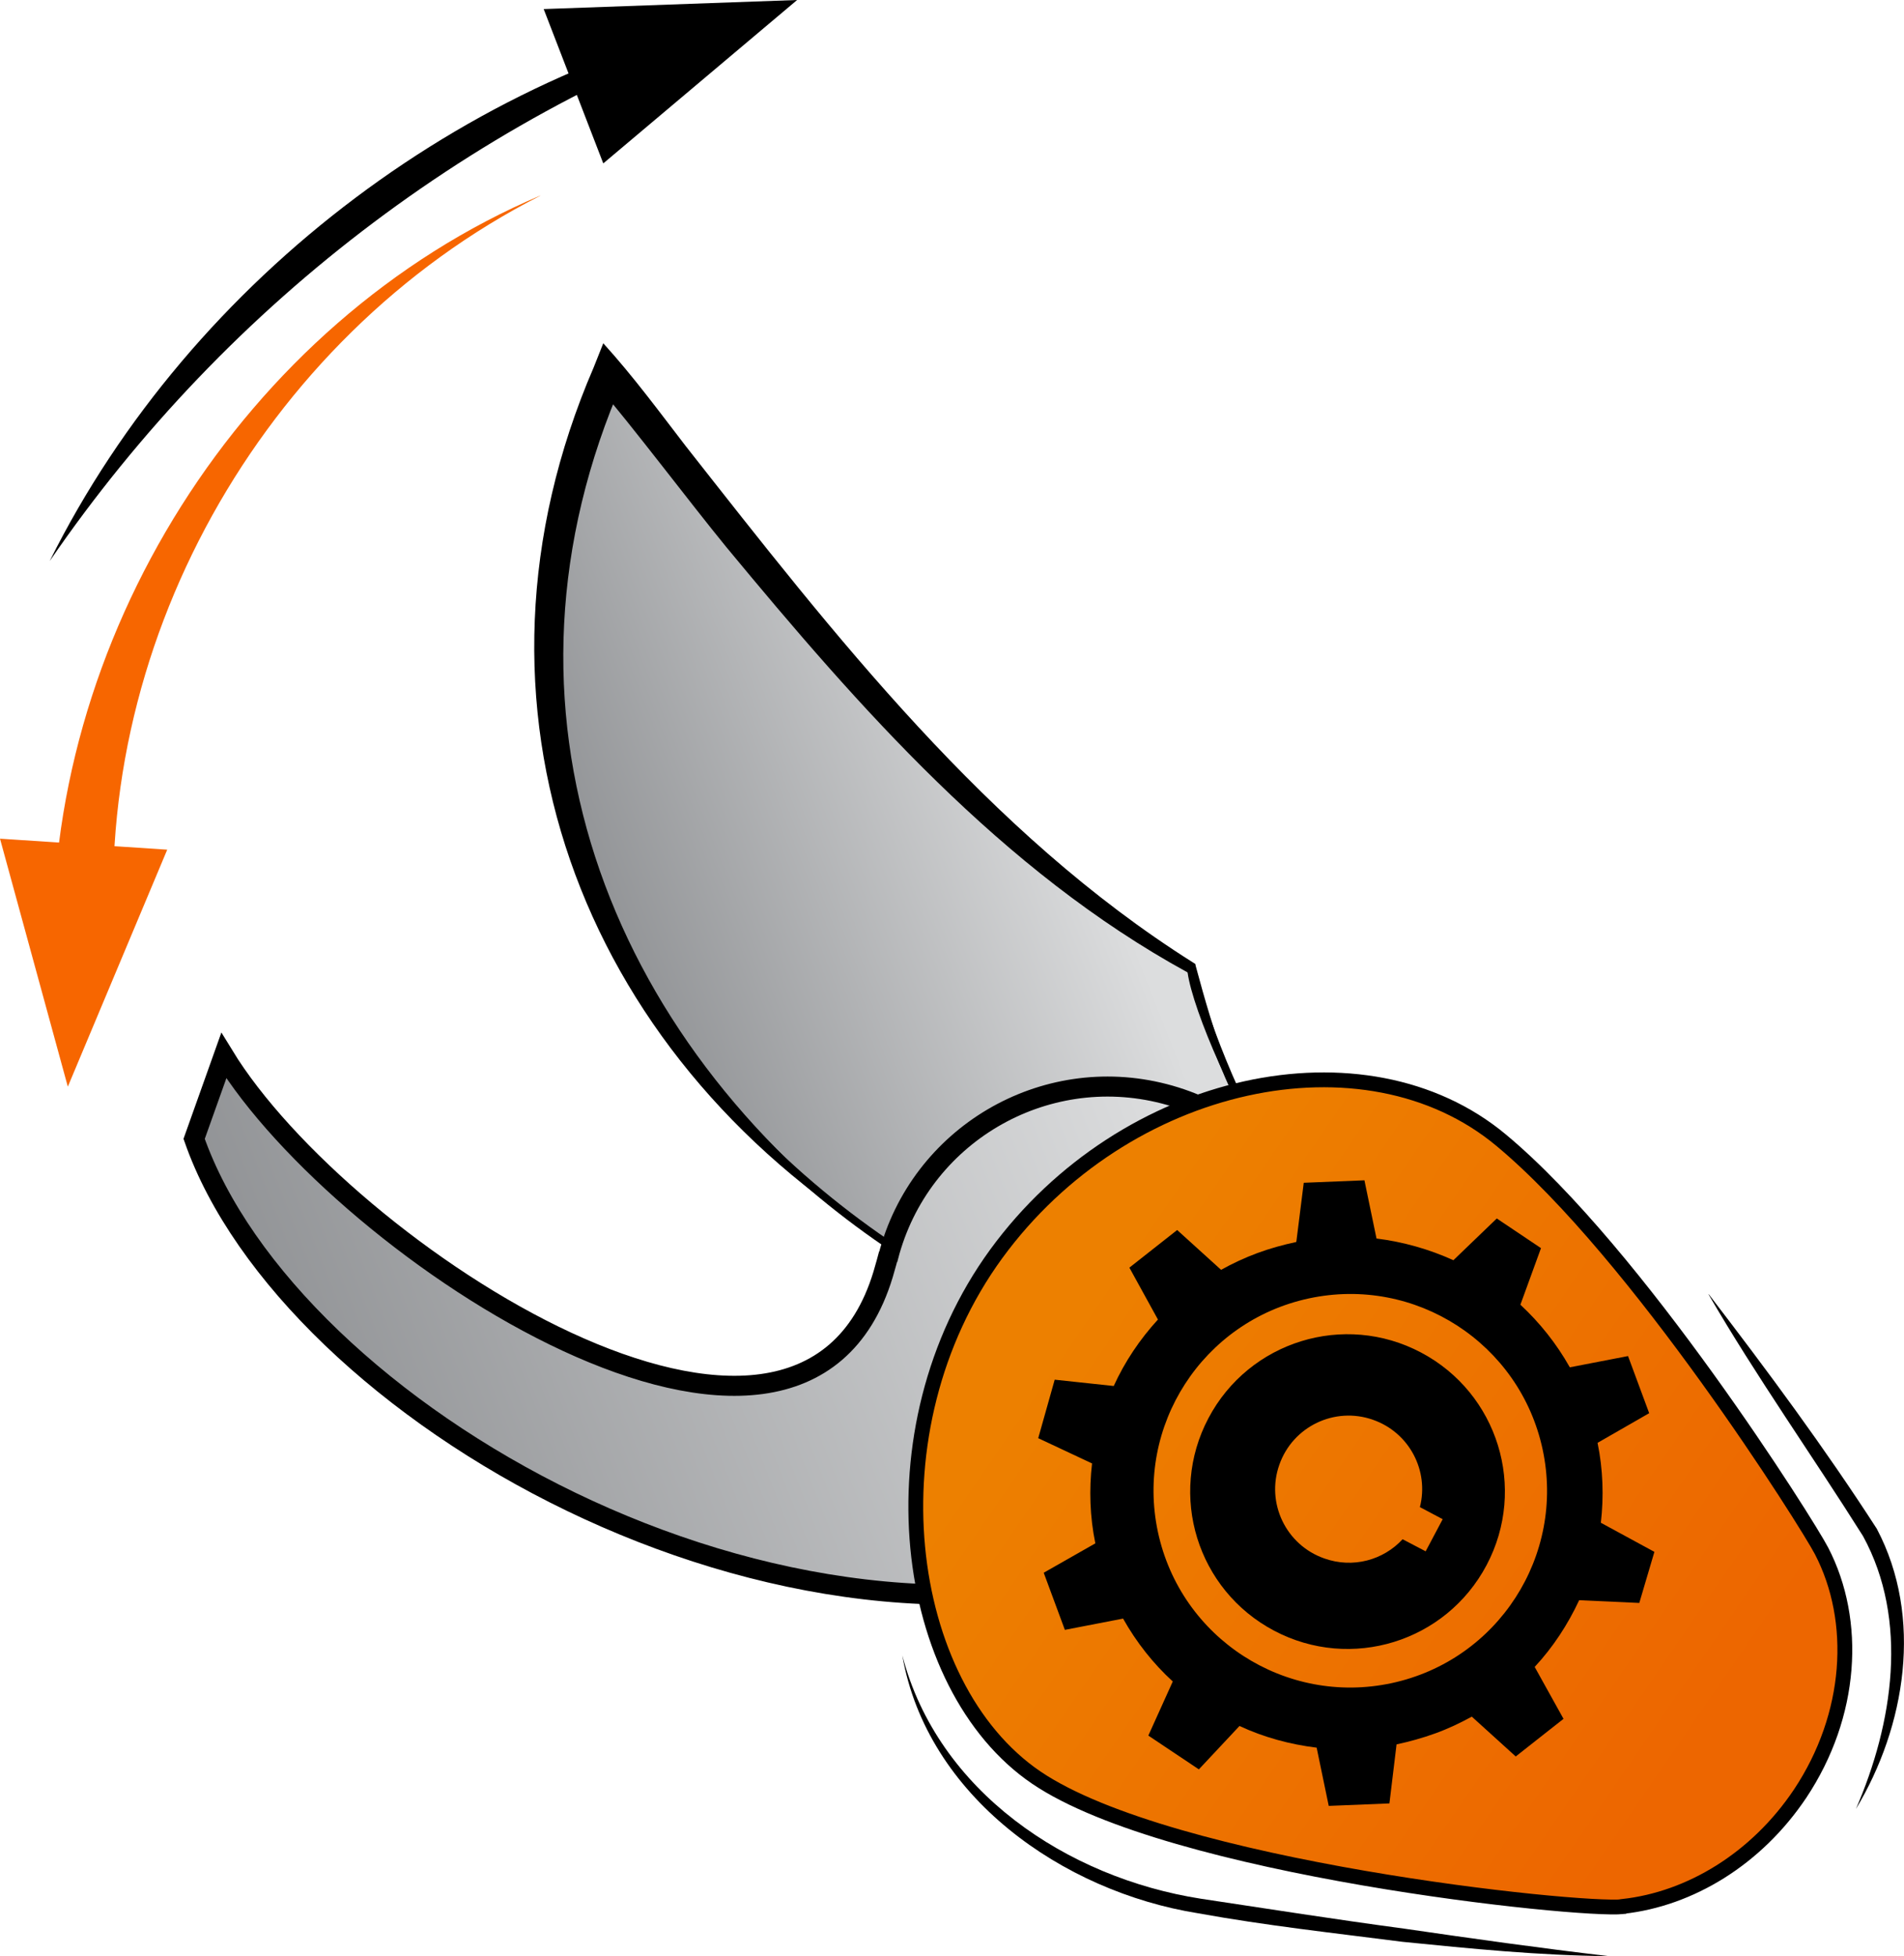 <?xml version="1.0" encoding="UTF-8"?>
<svg id="_Слой_1" data-name="Слой 1" xmlns="http://www.w3.org/2000/svg" xmlns:xlink="http://www.w3.org/1999/xlink" viewBox="0 0 69.34 71.23">
  <defs>
    <style>
      .cls-1 {
        fill: url(#linear-gradient-2);
      }

      .cls-1, .cls-2 {
        stroke-width: .28px;
      }

      .cls-1, .cls-2, .cls-3, .cls-4 {
        stroke: #000;
        stroke-miterlimit: 10;
      }

      .cls-5 {
        fill: #f76600;
      }

      .cls-2 {
        fill: url(#linear-gradient);
      }

      .cls-3 {
        stroke-width: .73px;
      }

      .cls-3, .cls-6 {
        fill: none;
      }

      .cls-4 {
        fill: url(#New_Gradient_Swatch_2);
        stroke-width: .54px;
      }
    </style>
    <linearGradient id="linear-gradient" x1="19.84" y1="33.54" x2="38.2" y2="26.33" gradientUnits="userSpaceOnUse">
      <stop offset="0" stop-color="#898b8e"/>
      <stop offset="1" stop-color="#dcddde"/>
    </linearGradient>
    <linearGradient id="linear-gradient-2" x1="7.99" y1="54.41" x2="42.68" y2="40.8" xlink:href="#linear-gradient"/>
    <linearGradient id="New_Gradient_Swatch_2" data-name="New Gradient Swatch 2" x1="61.64" y1="63.7" x2="38.95" y2="48.11" gradientUnits="userSpaceOnUse">
      <stop offset="0" stop-color="#ed6600"/>
      <stop offset="1" stop-color="#ed8000"/>
    </linearGradient>
  </defs>
  <path class="cls-2" d="M46.4,42.14c-1.2-1.29-2.78-5.68-3.04-6.91-9.64-5.32-19.75-20.17-21.2-21.62-6.57,16,3.09,26.86,10.09,31.64l14.14-3.11"/>
  <path d="M32.26,45.25c-11.17-6.92-15.94-19.59-10.64-31.87,0,0,.35-.88,.35-.88,1.1,1.21,2.06,2.52,3,3.74,5.41,6.88,10.99,14.09,18.48,18.81,0,0,.08,.05,.08,.05,0,0,.02,.09,.02,.09,.64,2.38,1.41,4.9,2.84,6.95-1.29-1.47-2.96-5.37-3.14-6.73-6.76-3.7-11.95-9.63-16.8-15.49-1.35-1.65-3.37-4.34-4.71-5.9,0,0,.96-.19,.96-.19-5.24,11.92-.67,23.95,9.55,31.42h0Z"/>
  <path class="cls-1" d="M32.35,45.76c1.14-4.41,5.64-7.07,10.05-5.93,4.41,1.14,7.07,5.64,5.93,10.05-.74,2.87-3.3,6.06-5.9,6.92-13.97,4.94-31.91-5.46-35.36-15.33,.6-1.68,1.08-3.03,1.08-3.03,4.36,7.13,20.97,18,24.01,7.97,.09-.3,.18-.64,.18-.64Z"/>
  <path class="cls-3" d="M32.35,45.76c1.14-4.41,5.64-7.07,10.05-5.93,4.41,1.14,7.07,5.64,5.93,10.05-.74,2.87-3.3,6.06-5.9,6.92-13.97,4.94-31.91-5.46-35.36-15.33,.6-1.68,1.08-3.03,1.08-3.03,4.36,7.13,20.97,18,24.01,7.97,.09-.3,.18-.64,.18-.64Z"/>
  <path class="cls-5" d="M19.67,7.13C9.5,12.31,3.15,23.68,4.24,34.99c0,0-2.3,.12-2.3,.12-.39-11.78,6.92-23.4,17.74-27.99h0Z"/>
  <path d="M28.74,.22C17.75,3.82,8.35,10.9,1.81,20.43,6.98,10.06,17.35,2.27,28.74,.22h0Z"/>
  <path class="cls-4" d="M59.11,69.42c2.43-.27,4.85-1.72,6.45-4.11,1.9-2.86,2.1-6.28,.78-8.83-.51-.99-6.72-10.84-11.67-14.96-4.95-4.13-13.71-2.27-18.39,4.14-4.67,6.41-3.44,15.74,1.46,19.07,4.9,3.32,19.77,4.87,21.36,4.7Z"/>
  <g>
    <path d="M47.19,45.23c-.47,.1-.94,.23-1.4,.4-.46,.17-.91,.38-1.32,.61l-1.6-1.45-1.74,1.37,1.04,1.89c-.66,.72-1.21,1.54-1.61,2.42l-2.15-.23-.6,2.13,1.96,.92c-.11,.95-.08,1.94,.12,2.91l-1.88,1.07,.77,2.08,2.12-.41c.49,.87,1.1,1.64,1.81,2.29l-.89,1.97,1.84,1.23,1.48-1.58c.88,.41,1.83,.67,2.81,.79l.44,2.12,2.21-.09,.26-2.15c.47-.1,.94-.23,1.41-.4,.47-.17,.91-.38,1.33-.61l1.6,1.45,1.74-1.37-1.05-1.89c.67-.72,1.21-1.55,1.62-2.43l2.19,.1,.55-1.86-1.95-1.06c.11-.95,.08-1.94-.12-2.91l1.88-1.08-.77-2.08-2.12,.41c-.49-.87-1.1-1.63-1.8-2.28l.75-2.06-1.61-1.08-1.58,1.52c-.88-.4-1.83-.67-2.8-.79l-.44-2.12-2.21,.09-.27,2.15Zm.48,2.05c3.87-.83,7.68,1.63,8.51,5.5,.83,3.87-1.63,7.68-5.5,8.51-3.87,.83-7.68-1.63-8.51-5.5-.83-3.87,1.63-7.68,5.5-8.51Z"/>
    <path class="cls-6" d="M46.29,46.97c3.87-.83,7.68,1.63,8.51,5.5,.83,3.87-1.63,7.68-5.5,8.51-3.87,.83-7.68-1.63-8.51-5.5-.83-3.87,1.63-7.68,5.5-8.51Z"/>
    <path d="M44.01,51.64c-1.48,2.8-.41,6.26,2.39,7.74,2.8,1.48,6.26,.41,7.74-2.39,1.48-2.8,.41-6.26-2.39-7.74-2.8-1.48-6.26-.41-7.74,2.39Zm5.99,.06c1.32,.46,2.05,1.85,1.71,3.18l.83,.44-.62,1.17-.84-.44c-.7,.76-1.81,1.07-2.85,.7-1.4-.49-2.13-2.02-1.64-3.41,.49-1.4,2.02-2.13,3.41-1.64Z"/>
  </g>
  <polygon points="29.03 0 19.8 .33 21.97 5.95 29.03 0"/>
  <polygon class="cls-5" points="2.47 39.57 6.09 30.94 0 30.54 2.47 39.57"/>
  <path d="M32.86,60.28c1.29,4.96,6.01,8.1,10.87,8.86,2.46,.37,4.94,.76,7.41,1.09,2.47,.36,4.95,.71,7.44,1-2.51-.02-5.01-.27-7.5-.52-2.49-.32-4.97-.59-7.45-1.04-4.93-.79-9.87-4.25-10.77-9.39h0Z"/>
  <path d="M62.23,47.13c2.14,2.79,4.21,5.58,6.12,8.54,1.7,3.22,1.05,7.2-.76,10.2,1.35-3.11,1.93-6.87,.26-9.93-1.83-2.91-3.89-5.81-5.63-8.81h0Z"/>
</svg>